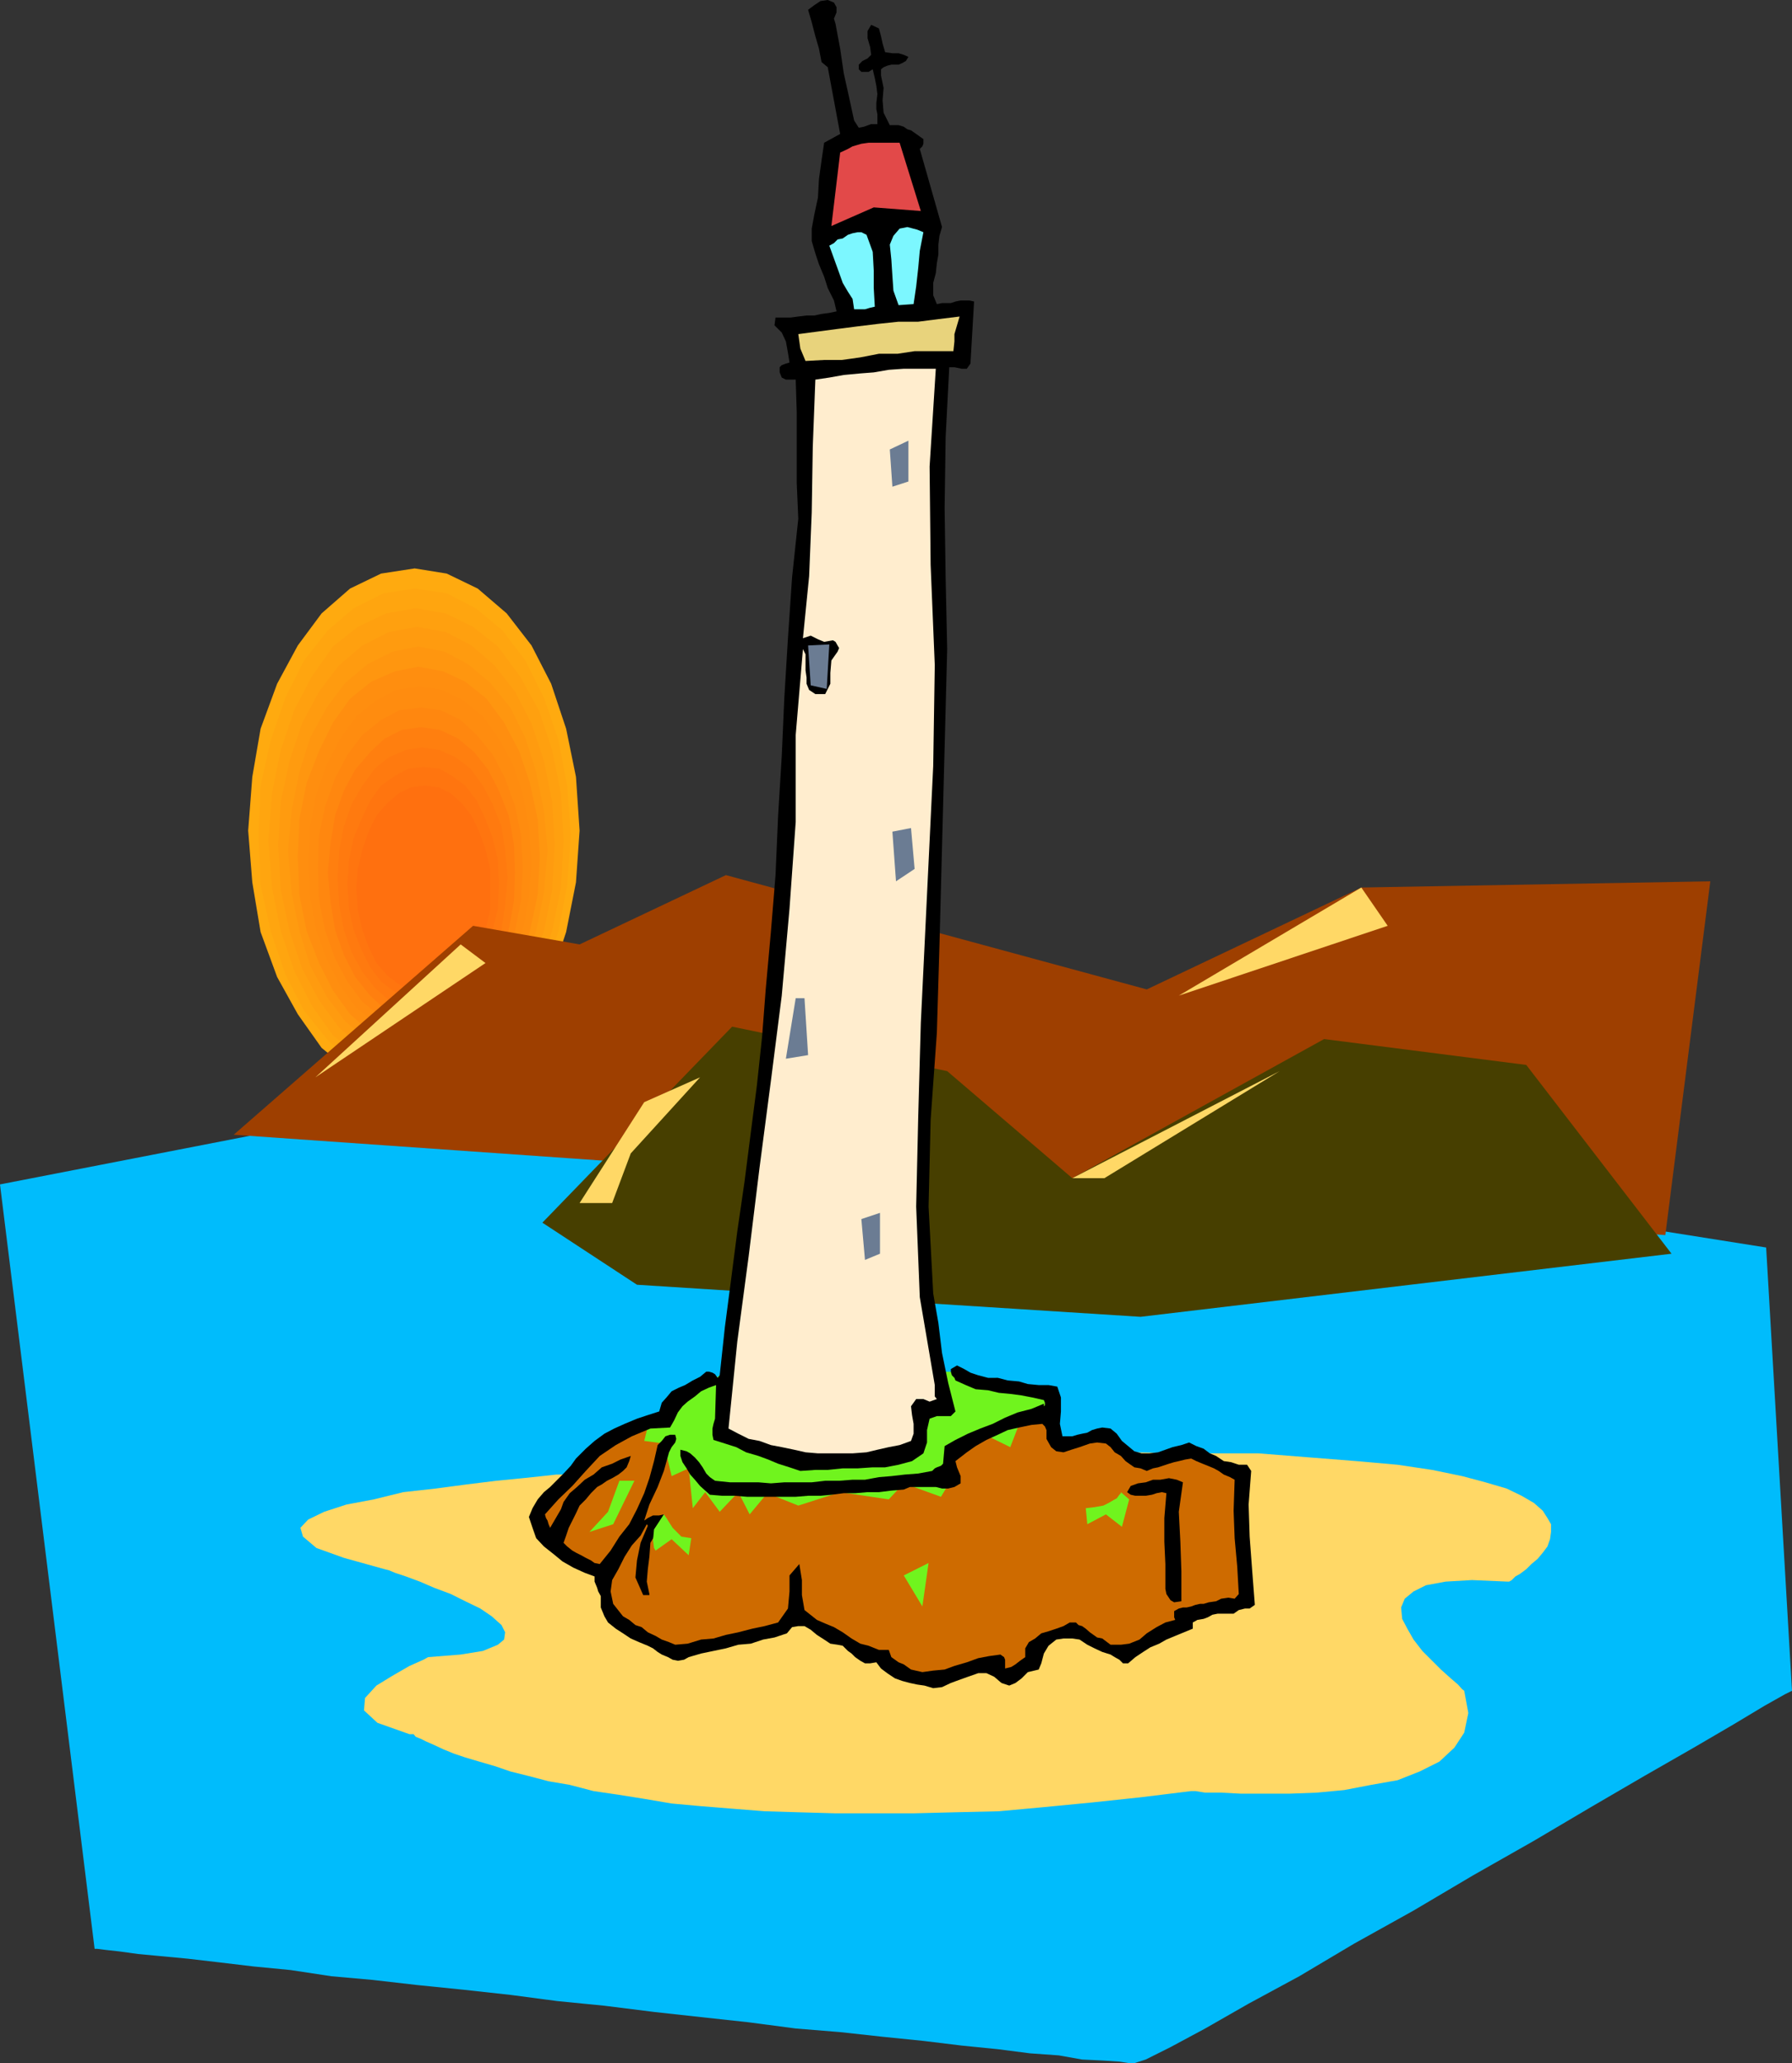 <svg xmlns="http://www.w3.org/2000/svg" width="346.602" height="398.898"><rect width="100%" height="100%" fill="#333333" stroke="none"/><path fill="#ffaa0f" d="m80.203 211 6.2-1 6-2.902 5.597-4.5 4.8-6.5 3.802-7.2 2.898-8.699 1.902-9.601.7-10-.7-10.399-1.902-9.3-2.898-8.7-3.801-7.402-4.801-6.2-5.598-4.8-6-2.899-6.199-1-6.5 1-6 2.899-5.5 4.8-4.601 6.2-4 7.402-3.2 8.7-1.601 9.3L48 160.598l.8 10 1.602 9.601 3.2 8.7 4 7.199 4.601 6.5 5.5 4.5 6 2.902 6.5 1"/><path fill="#ffa50f" d="m80.203 209.5 6.2-.902L92 205.699l5.203-4.601 4.399-5.7 3.601-7L108 180.2l1.703-9.101.7-9.598-.7-9.602L108 143l-2.797-8.102-3.601-7.199-4.399-5.8L92 117.597l-5.598-2.899-6.199-.902-6 .902-5.8 2.899-5 4.3L58.8 127.7l-3.598 7.2-2.8 8.101-2 8.898L50 161.5l.402 9.598 2 9.101 2.801 8.2 3.598 7 4.601 5.699 5 4.601 5.801 2.899 6 .902"/><path fill="#ffa00f" d="m80.402 207.598 5.801-1L91.5 204l4.8-3.8 4.302-5.802 3.601-6.699 2.598-7.699 1.699-8.402.5-9.098-.5-9.102-1.7-8.398-2.597-7.703-3.601-6.5L96.3 125l-4.801-3.8-5.297-2.602-5.8-1-5.7 1-5.5 2.601-4.8 3.801-4.102 5.797-3.399 6.5-2.6 7.703-1.7 8.398-.699 9.102.7 9.098L54.3 180l2.601 7.7 3.399 6.698 4.101 5.801L69.203 204l5.5 2.598 5.7 1"/><path fill="#ff9b0f" d="m80.703 205.898 5.5-.898 5-2.402 4.399-3.899 4-5.3 3.199-6.2 2.402-7.199 1.598-7.902.5-8.7-.5-8.398-1.598-7.902-2.402-7.2-3.2-6.199-4-5.101-4.398-3.801-5-2.598-5.5-1-5.5 1-5.101 2.598-4.5 3.8-3.899 5.102-3.3 6.2L56 147.097 54.3 155l-.5 8.398.5 8.7L56 180l2.402 7.2 3.301 6.198 3.899 5.301 4.5 3.899L75.203 205l5.5.898"/><path fill="#ff960f" d="m80.902 204.2 5.098-.7 4.5-2.402 4.3-3.598 3.903-4.8 2.899-6 2.101-6.7 1.5-7.402.7-8.2-.7-7.699-1.5-7.402-2.101-6.7-2.899-5.8L94.801 132l-4.301-3.602L86 126l-5.098-1-5 1-4.8 2.398L66.8 132l-3.598 4.797-3.203 5.8-2.098 6.7-1.5 7.402-.699 7.7.7 8.199 1.5 7.402L60 186.7l3.203 6 3.598 4.8 4.3 3.598 4.801 2.402 5 .7"/><path fill="#ff8e0f" d="m80.902 202.598 4.801-1L90 199.699l4.102-3.601L97.5 191.5l2.902-5.3 2.098-6.2 1.5-7 .402-7.402-.402-7.2-1.5-7-2.098-6.199-2.902-5.5-3.398-4.601L90 131.797l-4.297-2-4.8-.899-4.5.899-4.602 2-4.098 3.3-3.3 4.602-2.7 5.5-2.402 6.2-1.399 7-.3 7.199.3 7.402 1.399 7 2.402 6.2 2.7 5.3 3.3 4.598 4.098 3.601 4.601 1.899 4.5 1"/><path fill="#ff8c0f" d="m81.203 200.598 4.297-.399L89.602 198l3.8-3.102 3.098-4.3 2.703-5.098 1.899-5.5 1.199-6.5.5-6.703-.5-7-1.2-6.399-1.898-5.601-2.703-5-3.098-4.297-3.8-3.102-4.102-2-4.297-.699-4.601.7-3.801 2-3.899 3.101-3.101 4.297-2.598 5-2 5.601L60 159.797l-.398 7L60 173.5l1.203 6.5 2 5.5 2.598 5.098 3.101 4.3L72.801 198l3.8 2.2 4.602.398"/><path fill="#ff870f" d="m81.402 199 3.801-.5 3.899-1.902 3.101-2.899 3.098-3.902 2.402-4.5L99.602 180l1.199-6 .3-6.203-.3-6.297-1.2-5.703-1.898-5.297-2.402-4.602-3.098-3.8-3.101-2.899-3.899-1.902-3.8-.5-4.102.5-3.598 1.902-3.601 2.899-2.899 3.8-2.402 4.602-1.899 5.297-1.199 5.703-.203 6.297.203 6.203 1.2 6 1.898 5.297 2.402 4.5 2.899 3.902 3.601 2.899 3.598 1.902 4.101.5"/><path fill="#ff7f0f" d="m81.402 197.297 3.598-.7 3.602-1.5 3.101-2.597 2.7-3.602 2.097-4.3 1.902-4.801 1-5.598.2-5.5-.2-5.5-1-5.5-1.902-4.8-2.098-4.102-2.699-3.399-3.101-2.601-3.602-1.7-3.598-.5-3.601.5-3.399 1.7-2.8 2.601-2.899 3.399-2.203 4.101-1.7 4.801-.898 5.5-.5 5.5.5 5.5.899 5.598 1.699 4.8 2.203 4.301 2.899 3.602 2.8 2.598 3.399 1.5 3.601.699"/><path fill="#ff7a0f" d="m81.602 195.398 3.398-.5 3.102-1.5L91 191l2.402-3.102 1.899-3.8L97 179.797l.703-4.797.5-5.3-.5-5.302-.703-4.601-1.7-4.297-1.898-3.602-2.402-3.3-2.898-2.2L85 145l-3.398-.5-3.102.5-3.297 1.398-2.703 2.2-2.398 3.3L68 155.5l-1.5 4.297-.898 4.601-.301 5.301.3 5.301.899 4.797 1.5 4.3 2.102 3.801L72.5 191l2.703 2.398 3.297 1.5 3.102.5"/><path fill="#ff750f" d="m81.902 193.7 3.098-.5 2.402-1.403 2.598-2L92.203 187l1.7-3.402 1.398-3.801 1-4.098.199-4.8-.2-4.602-1-4.297-1.398-3.602-1.699-3.601L90 151.898 87.402 150 85 148.598l-3.098-.301-2.902.3L76.402 150l-2.699 1.898-2.101 2.899-1.7 3.601-1.5 3.602-.902 4.297-.297 4.601.297 4.801.902 4.098 1.5 3.8 1.7 3.403 2.101 2.797 2.7 2L79 193.199l2.902.5"/><path fill="#ff700f" d="m82.102 192 2.699-.5 2.402-1.203 2.098-1.7 1.902-2.398 1.5-3.101 1.2-3.301.898-3.899V168l-.899-3.8-1.199-3.403-1.5-3.098-1.902-2.402-2.098-1.899-2.402-1.199-2.7-.3-2.601.3-2.398 1.2-2.2 1.898-2.101 2.402-1.5 3.098-1.2 3.402-.898 3.801-.3 3.797.3 4.101.899 3.899 1.199 3.3 1.5 3.102 2.101 2.399 2.2 1.699L79.5 191.5l2.602.5"/><path fill="#00bcfc" d="m0 229 75.602-14.703 196.601 15.902 69.399 11 5 85.7-1.399.699-3.902 2.199-6 3.601-7.7 4.5-9.601 5.5-10.297 6-11 6.5-11.8 6.7-11.5 6.8-11.5 6.399-10.602 6.3-9.801 5.301-8.398 4.801-6.7 3.598-4.8 2.402-2.2.7h-1l-1.902-.301-3.098-.2-4.101-.199-4.5-.8-5.598-.399-6.203-.8-7-.7-7.398-.902-7.899-.801-8.203-.899-8.598-.699-9.101-1.199-9.2-1-9.101-1-9.598-1.203-9.101-.899-9.098-1.199-9.101-1-8.899-.902-8.703-1-7.898-.7-7.899-1.199L49 380.2l-6.7-.8-6-.7-5.3-.5-4.297-.402-3.601-.5-2.7-.297-1.601-.203h-.5L0 229"/><path fill="#9e3f00" d="M45.203 219.398 91.5 179l20.602 3.598 28.3-13.399 81.399 22.098 41.5-19.7 67.5-1.199-8.7 68.399-276.898-19.399"/><path fill="#473f00" d="m104.902 236.398 36.7-37.898 41.601 8.598 24.2 20.699 48.699-26.899 39.101 5 28.098 36.5-102.7 12.2-97.398-6.2-18.3-12"/><path fill="#ffd866" d="M108.5 285.098h-.898l-2.7.3-3.8.399-5.102.5-5.7.703-6 .797-6.3.703-5.7 1.398-5.3 1-4.297 1.399-3.101 1.5-1.5 1.601.5 1.7 2.601 2.199 5.297 1.902 7.902 2.2.801.199 1.2.5 2.097.699 2.703 1L84 307l3.203 1.2L90 309.597 92.902 311l2.2 1.5L97 314.2l.703 1.398L97.5 317l-1.2 1-2.898 1.2-4.3.698-6.301.5-.899.5-2.699 1.2-3.3 1.902-3.102 1.898-2.2 2.399-.199 2.402L73 333.098l6.203 2.199H80l.402.5 1 .402 1 .5 1.598.7 1.703.8 2.2.899 2.097.699 2.703.8 3.098.903 2.902 1 3.598.898 3.8 1 4.102.7 4.598 1.199 4.8.703 5 .797 5.301.902 5.5.5 6.2.5 6.3.5 6.7.2 7 .199h15.101l7.899-.2 8.601-.199 8.7-.8 9.3-.899 9.399-1 9.8-1.203h.801l1.899.3h3.101l3.797.2h9.402l5.301-.2 5.297-.5 5.203-1 5.098-.898 4.3-1.699 3.801-1.902 2.899-2.7 1.902-2.898.797-3.8-.797-4.302-.402-.3-.801-.899-1.398-1.199-1.899-1.703-1.703-1.7-1.898-1.898-1.7-2.199-1.199-2.102-1-1.898-.203-2.203.703-1.7 1.7-1.398 2.398-1.199 3.8-.703 5.102-.297 6.899.297h.3l.5-.297.7-.703.898-.5 1.203-.899 1-1 1.2-1 1-1.199.898-1.199.5-1.402.199-1.399v-1.5l-.7-1.199-.898-1.402-1.699-1.5-2.402-1.399-2.899-1.402-4.101-1.2-4.5-1.199L277 284.2l-6.7-1-7.898-.699-8.902-.703-10.098-.797h-11.8l-12.7-.203H204.5l-15.797.203-17.5.797-19 .703-20.902 1.2-22.801 1.398"/><path fill="#ce6b00" d="m140.402 266.398 43.5-.5 19.7 4.102.699 8.598 9.3-1.598 7.7 5.5 7.5-2.703L241 284.898l.203 24.7-12.402 2.199-.5 2.8-11.098 5.102-9.8-4.3-7.2 3.101-1 3.098-3.601 2.402-4-2.203L181 325l-10.598-4.602-16.5-8.398-3.601 3.098-19.2 4.601-14.199-8.199-.699-6.5-.5-.402-1.703-1.2-2.398-1.699-2.602-1.902-2.398-2.399-2.2-2-1.199-1.898-.203-1.203.5-.5 1.203-1.2 1.7-1.898 2.097-1.902 2.203-1.899 1.7-2.199 1.398-1.402 1.199-1.2 1.703-.699 1.899-1 2.199-1.199 2.101-1 1.899-.902 1.5-.5.5-.2 5.199-5.8 8.402-2.399"/><path fill="#70f41e" d="m139.203 265.898-11.203 8.2-2.7 1.699-.698 2.8 3.8.5 1.5 6.301 3.301-1.5.797 7.7 2.402-3.098 2.801 3.797 3.598-3.797 2.199 4.297 3.402-4.098 6 2.399 8.098-2.598 9.402 1.398 2.899-3.101 7.199 2.601 2.402-4v-5.101l5.7-3.098 5.3 2.598 2.399-6.2 5.5.2.3-3.797h-.8l-1.899-.5L198 269l-3.297-.203-3.402-1-2.899-.7L186 266.2l-.898-1-45.899.7"/><path d="m111.402 282 1.899-1.902 1.699-1.5 1.902-1.399 1.899-1 2-.902 2.402-1 2.098-.7 2.199-.699.5-1.699.902-1 1-1.199 1.399-.703 1.199-.5 1.5-.899 1.402-.699 1.2-1h.5l.699.2.5.3.5.7.402-.5 1-9.301 1.2-9.2 1.199-9.3L144 228.5l1.203-9.402 1.2-9.301 1-9.399.699-9.101 1-11.098.898-11 .5-11.5.703-11.5.5-11.3.7-11.5.8-11.801 1.2-11.301-.301-6.899V79.7l-.2-6.3H152l-.797-.399-.402-1v-1l.402-.402.797-.301.703-.2-.3-1.898L152 66l-.797-1.703-1.402-1.399.199-1.5h2.902l1.5-.199L156 61h1.5l1.402-.3 1.5-.2 1.399-.3-.5-2.102-1.2-2.399-.699-2.199-1-2.402-.699-2.098-.703-2.402v-2.399l.5-2.699.703-3.3.2-3.602.5-3.598.5-3.402 3.097-1.7L160.102 13l-1.2-1-.5-2.602L157.703 7 157 4.297l-.7-2.399L157.5 1l1.203-.8 1.399-.2 1.199.5.5.898v1l-.5 1.2.3 1 .899 4.8.703 4.801 1 4.5 1 4.598.899 1.402 1-.199 1.398-.5h1.203v-1.902l-.203-1v-1.2l.203-1.699-.203-1.601-.297-1.5-.402-1.7-.801.5h-1.398l-.5-.5V12.5l.699-.703 1-.5.699-.7-.2-1.5-.5-1.699V6l.7-1.203 1.5.703.402 1.5.301 1.398.5 1.7 1.399.199h1.199l1 .3.902.403-.5.797-.703.402-.7.301h-1.398l-.8.2-.7.3-.5.398v1.2l.5 2.402-.199 2.398.2 2.399 1.199 2.402h1.699l1 .301.699.5.703.2 1 .698 1.399 1v.899l-.2.5-.5.5 4.301 15.101-.5 1.7-.203 1.699v1.902l-.297 1.7-.203 1.898-.5 1.902v2.399l.703 1.699 1-.2h1.7l.898-.3 1-.2h1.699l.902.2-.699 12-.703 1h-1L184.602 71h-1l-.7 13.5-.199 13.7.2 13.597.3 13.703-1.5 57.398-.5 16.801L180 216.5l-.398 16.797.898 16.8 1 5.7.703 5.8 1.2 5.801 1.398 5.5-.899.899h-2.699l-1.402.5-.5 2.203v2.398l-.7 2.102-2.199 1.5-2.601.7-2.598.5h-2.402l-2.899.198H163l-2.898.301h-2.399l-2.902.2-2.098-.7L150.5 283l-1.898-.8-1.899-.7-2.402-.703-1.899-1-2.199-.7-2.203-.699-.2-1V276.2l.2-.902.3-1 .2-6.5-1.398.5-1.5.703-1.2 1-1.402 1-1 .898-.898 1.2-.7 1.5-.8 1.402-3.801.2-3.598 1.5-3.101 1.698L116 281.5l-2.7 2.898-2.597 2.899-2.703 2.601-2.598 2.899.2.703.3.5.2.7.3.698 1.399-2.398.699-1.203.5-1.399 1.203-1.699 1.399-1.199 1.5-1.402 1.699-1 1.601-1.399 2-.699 1.598-.8 2-.7-.297 1-.5 1.2-.703.698-.898.7-1.2.699-1 .5-1 .703-.902.5-1.2 1.2-1 1.198-1.198 1.2-.7 1.5-.699 1.402-.703 1.398-.5 1.5-.5 1.399.703.703 1 .797.7.402 1 .5.898.5 1 .5.699.5 1 .2 2.102-2.602 1.699-2.7 1.902-2.398 1.5-2.902 1.399-3.098 1-2.902.898-3.297.703-3.102.797-.8.703-.899.899-.3h1l.199.8-.2.7-.699.898-.5 1-1 3.601-1.199 3.102-1.601 3.398-1 3.102.699-.5 1-.5h1.199l.902-.203-.402 1.402-.797 1.5-.703 1.399-.7 1.199-.198 2.703-.301 2.398-.2 2.399.5 2.402v.2h-1.199l-1.5-3.399.301-3.3.7-3.403L125.3 295l-.2-.3-1.199 2.198-1.699 1.899L120.8 301l-1.2 2.398-1.199 2.102-.3 2.2.5 2.398 1.898 2.402 1.203.7 1.2 1 1.199.398 1.199 1 1.5.699 1.2.703 1.402.5 1.2.5 2.398-.203 2.602-.797 2.398-.203 2.402-.7 2.399-.5 2.699-.699 2.402-.5 2.598-.699 1.902-2.699.301-3.3v-3.102l1.899-2.2.5 3.102v2.898l.5 2.899 2.398 1.902 1.602.7 1.699.699 1.699 1 1.703 1.199 1.7 1 1.597.402 2 .801h1.902l.5 1.398 1.399 1 1 .399 1.402 1 2.2.5L180.5 323l2.203-.203 1.899-.7 2.398-.699 2.203-.8 2.098-.399 2.199-.3.703.5.2.5v1.699l1.199-.301.8-.5.899-.7 1-.699V318.7l.699-1.2 1.203-.703 1.2-1 1.398-.399 1.5-.5 1.402-.5 1.2-.699h1.199l.5.5.699.2.699.5.8.699.7.5.703.5 1 .199 1.598 1.203h2l1.601-.203 2-.797 1.399-1.203 1.902-1.2 1.7-.898 1.898-.5-.2-.5V311.5l.899-.5.8-.203h.7l.902-.2.801-.3.899-.2h.699l1-.3 1.402-.2 1-.5 1.399-.199 1.199.2.8-.899-.3-5.3-.5-5.5-.2-5.301.2-6-.899-.5-1.199-.5-1-.7-.902-.5-1.2-.5-1-.398-1.199-.5-1-.5-1.199.2-1.203.3-.898.2-1 .3-1.2.398-.902.301-1 .2-1.2.5-1.198-.5-1.2-.2-1-.699-.699-.5-.902-1-1.2-.703-.8-1-.899-.7-1.699-.199-1.402.2-2 .699-1.598.5-1.5.5-1.402-.2-1-.8-.899-1.598V276.5l-.3-.703-.5-.5-2.102.203-2.398.5-2.2.5-1.902.898-2.2 1-2.097 1.2-1.703 1.199-2.2 1.703.302 1.2.699 1.698v1.399l-1.2.703-1.199.297h-1.199L181 287.5h-5l-1.2.5-2.398.2-2.402.3h-2.2l-2.398.2h-2.199l-2.402.3-2.098.2h-2.402l-2.399.198H144.5l-2.398-.199h-2.399l-2.402-.199-.899-.8-1-.903-1-1.2-.902-1-.7-1.199-.8-1.199-.398-1.199v-1.203l1.199.3.699.403.902.797.801.902.7 1 .699 1.2.699.699 1 .699 2.902.3h5.5l2.399.2 2.601-.2H157l2.602-.3h2.699l2.601-.2h2.399l2.699-.5 2.402-.199 2.598-.3 2.602-.2 2.699-.5.5-.5.402-.199.797-.3.402-.399.301-3.402 2.098-1.2 2.402-1.199 2.399-1 2.398-.902 2.402-1.2 2.399-1 2.699-.699 2.402-1v.5l.2-.199v-.5l-.2-.5-2.199-.5-2.101-.402-2.2-.297-2.199-.203-2.101-.5-2.399-.2-1.902-.8-2-.899-.2-.5-.5-.5-.199-.699v-.5l1.2-.699 1.398.7 1.203.698 1.5.5 1.899.5H193l1.902.5 2.2.2 1.699.5 2.101.199h1.899l1.699.3.703 2.102v2.7l-.203 2.398.5 2.402h1.902l1-.3.899-.2 1-.199.902-.5 1-.3 1-.2 1.598.2 1.199 1 1 1.398 1.203 1 1.2 1 1.398.402h1.5l1.699-.203 1.402-.5 1.399-.5 1.699-.399 1.5-.5 1.402.7 1.399.5L234 281l1.203.5 1.5 1 1.399.2 1.5.5h1.601l.797 1.198-.5 6.5.203 6.2.5 6.699.5 6.5-1 .703h-.902l-1.2.297-1 .703H235.5l-1 .2-.898.5-.801.3-1.2.2-.898.5v1.198l-1.703.7-1.7.699-1.698.703-1.399.797-1.703.703-1.398.898-1.5 1-1.399 1.2h-1l-.703-.7-.898-.5-.801-.5-1.598-.5-1.5-.699-1.402-.699-1.5-1-1.399-.203h-1.699l-1.402.203-1.5 1.2-.899 1.5-.5 1.898-.5 1.199-2.101.5-1.2 1.203-1.199.898-1.199.5-1.5-.5-1.402-1.199-1.5-.699h-1.598l-2 .7-1.402.5-1.899.698-1.699.801-1.703.2-1.7-.5-1.398-.2-1.402-.3-1.5-.399-1.398-.5-1.5-1-1.2-.902-.902-1.2-1.2.2h-1l-.898-.5-1-.7-.699-.699-.703-.5-1-1-1-.199-1.398-.203-1.2-.797-1.402-.902-1.2-1-1.198-.7h-1.2l-1.199.2-1 1.199-2.402.8-2.2.403-2.398.797-2.402.203-2.399.7-2.402.5-2.398.5-2.399.698-.902.5-1.2.2-1-.2-.898-.5-1.203-.5-.797-.5-.902-.699-1-.5-1.7-.699-1.601-.703-1.5-1-1.398-.899-1.5-1.199-.7-1.199-.699-1.703v-2.2l-.5-.898-.203-.699-.5-1.203v-1l-1.898-.7-2.2-1-2.101-1.199-1.7-1.398-1.898-1.5-1.5-1.602-.703-2-.7-2.101.7-1.7 1-1.699 1.203-1.398 1.2-1 1.398-1.402 1.199-1.2 1.402-1.5 1-1.398"/><path fill="#e8d37c" d="m154.402 64.598 3.801-.5 3.797-.5 3.902-.5 4.098-.5 3.8-.399h3.802l3.898-.5 4.102-.5-1 3.399V66l-.2 1.898h-7.5l-3.3.5H170l-3.598.7-3.601.5h-3.399l-3.601.199-1-2.399-.2-1.398-.199-1.402"/><path fill="#ffedce" d="m153.902 142.098 1.399-16.598.5 1v3.098L156 131v1.2l.5 1.198 1.203.801h1.899l1-2v-2.101l.199-2.399L162 126l.3-.703-.3-.5-.398-.7-.5-.3-1.7.3-1.199-.5-1.402-.699-1.5.5 1.199-12 .5-12.3.203-12.7.5-13 2.7-.398 2.8-.5 3.2-.3L169 72l2.902-.5 2.899-.203H181l-1.2 18.902.2 19 .8 19.399-.3 19.5-2.398 49.699-.5 18-.399 17.5.7 17.5 2.898 17V270l.402.5-1.402.5-1.2-.5h-1.398l-1 1.398.2 1.7.3 1.699v1.902l-.5 1.399-2.203.8-2.098.399-2.199.5-2.101.5-2.7.203h-6.699l-2.402-.203-2.2-.5-2.398-.5-2.101-.399-2.2-.8-2.101-.399-2-1-1.899-1 1.7-16.8 2.199-16.5 2.101-17.102 2.2-16.797 2.101-16.5 1.5-16.8 1.2-16.802v-16.8"/><path fill="#7cf7ff" d="M167.602 45.398 168.8 48.7l.199 3.598V55.7l.203 3.598-.902.203-1 .297h-2.098l-.3-2-.903-1.399-1-1.699-.5-1.402-2.098-5.797.899-.5.699-.703 1-.2 1-.699.902-.3 1-.2h.7l1 .5"/><path fill="#e24949" d="m162.5 29.5 1.5-.703.902-.5 1.7-.5 1.398-.2h6l4.102 13.2-9.102-.7-8.2 3.602 1.7-14.199"/><path fill="#7cf7ff" d="m177.402 44.398 1.2.5-.7 3.602-.3 3.297-.399 3.601-.5 3.399-2.902.203-1-2.8-.2-2.903-.199-3.098-.3-2.902.699-1.7L174 44.2l1.5-.3 1.902.5"/><path d="M223 286.098h1.402l1.7-.301 1.5.3 1.199.5-.801 5.7.3 5.8.2 5.7v5.8l-1.398.2-.7-.399-.8-1.199-.2-1v-4.8l-.199-4.301V293.5l.399-4.8-.899-.2-1 .2-.902.3-1.2.2h-2l-.898-.2-.703-.5.703-1.203 1.399-.5 1.5-.2 1.398-.5"/><path fill="#70f41e" d="M216.8 288.5v.2l-.3.3-.5.7-.398.198-1.2.7-1 .5-1.699.3-1.703.2.3 3.101 3.602-1.902 3.098 2.402 1.402-5.3-1.601-1.399m-88.399 4.297.5.703 1.2 1.898 1.699 1.7 1.902.3-.5 3.301-3.3-3.101-3.102 2.199-.301-.5-.2-1.5.2-2.098 1.902-2.902m46.398 11.801 3.602 6 1.2-8.399zm-55-18.301-2.198 6-3.602 3.902 4.602-1.5 4.101-8.402h-2.902"/><path fill="#6b7c93" d="m156.3 124.797.5 7.703 3.102.7.5-8.602-4.101.199M166.602 235.7l.699 7.898 2.902-1.2V234.5l-3.601 1.2m-12.7-42.7L152 204.7l4.3-.7-.698-11h-1.7m18.7-32.203.699 9.601 3.601-2.398-.699-7.902-3.601.699m-.5-73.899.5 7.2 3.101-1v-7.899l-3.601 1.7"/><path fill="#ffd866" d="m61 208.297 32.902-22.098-4.8-3.601zm59.8-25.699L138 174l-17.2 8.598M228 192.5l40.402-13.5-5.101-7.402zm19.5 14.598-40.098 20.699h6.2zm-135.398 25.5h6.3L122 223l13.402-14.703-10.8 4.8-12.5 19.5"/></svg>
